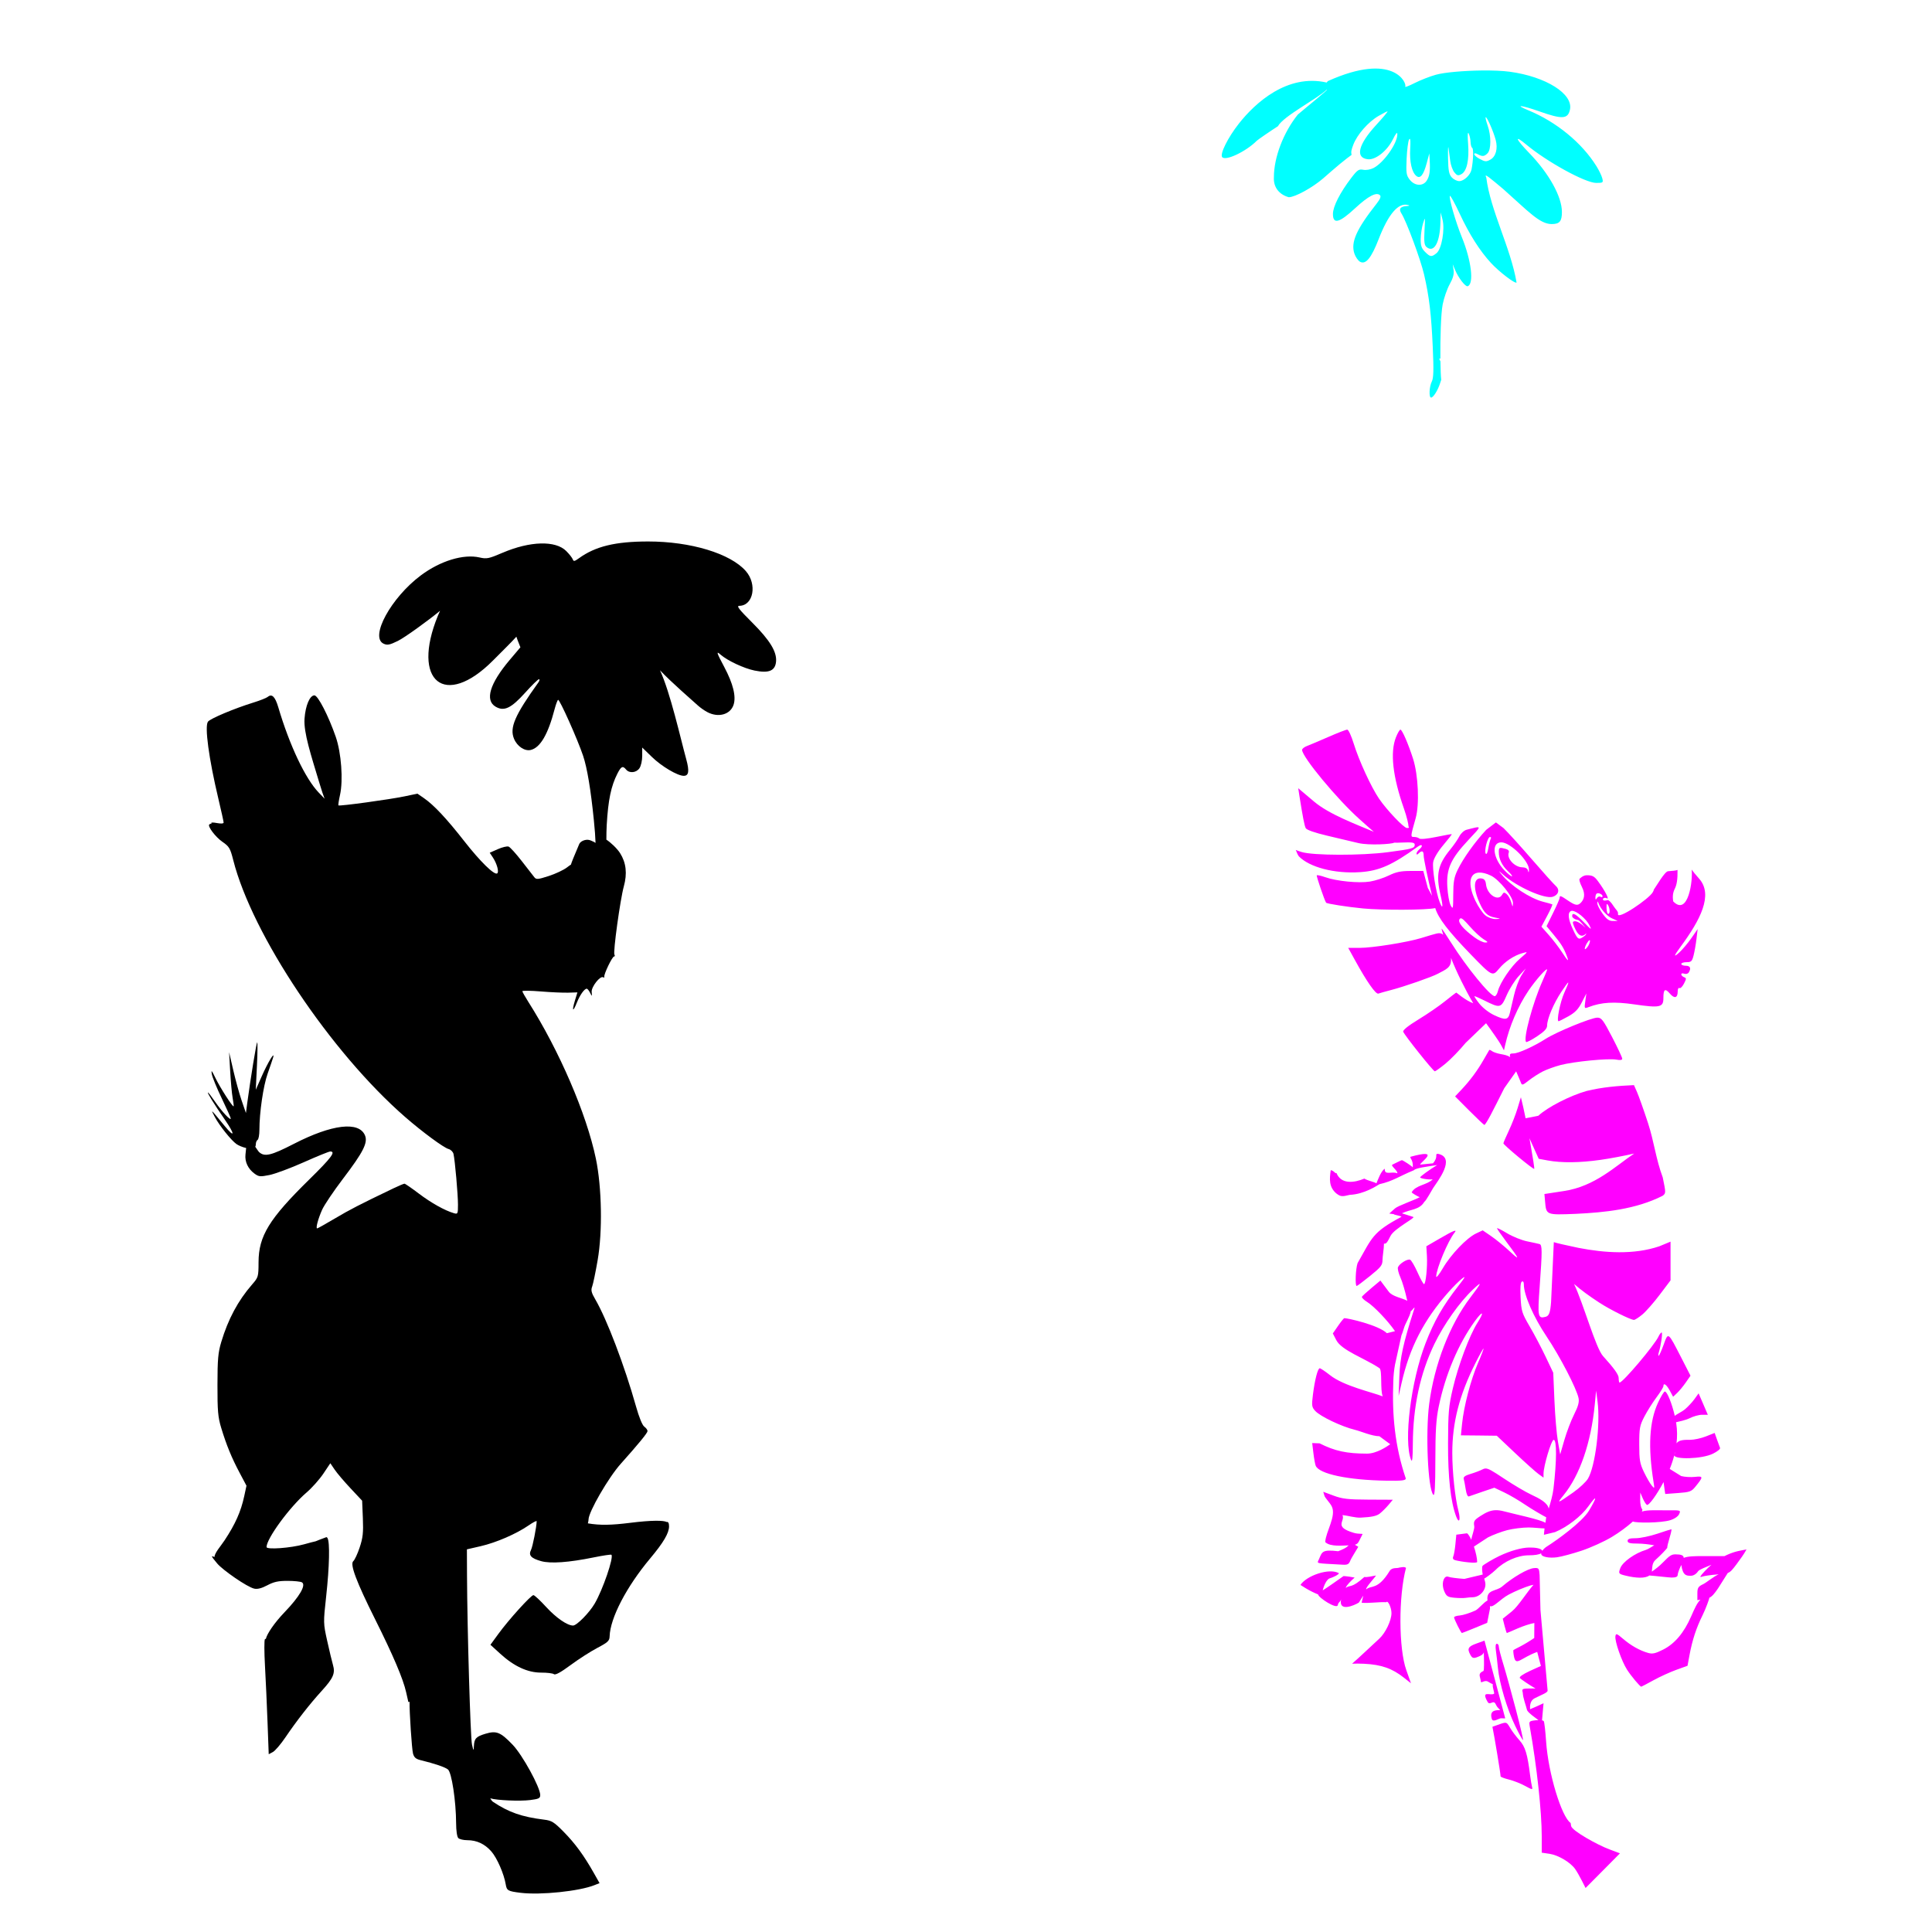 <?xml version="1.0" encoding="UTF-8" standalone="no"?>
<!-- Created with Inkscape (http://www.inkscape.org/) -->

<svg
   xmlns:dc="http://purl.org/dc/elements/1.1/"
   xmlns:cc="http://creativecommons.org/ns#"
   xmlns:rdf="http://www.w3.org/1999/02/22-rdf-syntax-ns#"
   xmlns:svg="http://www.w3.org/2000/svg"
   xmlns="http://www.w3.org/2000/svg"
   xmlns:sodipodi="http://sodipodi.sourceforge.net/DTD/sodipodi-0.dtd"
   xmlns:inkscape="http://www.inkscape.org/namespaces/inkscape"
   id="svg4247"
   sodipodi:version="0.32"
   inkscape:version="0.47 r22583"
   width="1080"
   height="1080"
   version="1.0"
   sodipodi:docname="ZebraMadig.svg"
   inkscape:output_extension="org.inkscape.output.svg.inkscape">
  <defs
     id="defs4250">
    <inkscape:perspective
       sodipodi:type="inkscape:persp3d"
       inkscape:vp_x="0 : 526.18109 : 1"
       inkscape:vp_y="0 : 1000 : 0"
       inkscape:vp_z="744.09448 : 526.18109 : 1"
       inkscape:persp3d-origin="372.04724 : 350.78739 : 1"
       id="perspective4254" />
  </defs>
  <sodipodi:namedview
     inkscape:window-height="1002"
     inkscape:window-width="1280"
     inkscape:pageshadow="2"
     inkscape:pageopacity="0.0"
     guidetolerance="10.0"
     gridtolerance="10.0"
     objecttolerance="10.0"
     borderopacity="1.0"
     bordercolor="#666666"
     pagecolor="#ffffff"
     id="base"
     showgrid="false"
     inkscape:zoom="0.34999114"
     inkscape:cx="888.89242"
     inkscape:cy="210.59459"
     inkscape:window-x="1276"
     inkscape:window-y="92"
     inkscape:current-layer="svg4247"
     inkscape:window-maximized="0" />
  <path
     id="path5261"
     style="fill:#000000"
     d="m 362.344,302.688 c -18.305,0 -29.513,2.707 -38.719,9.375 -2.455,1.778 -3.003,1.885 -3.438,0.625 -0.285,-0.825 -1.924,-2.918 -3.656,-4.656 -5.967,-5.987 -20.215,-5.605 -35.594,0.969 -7.696,3.29 -8.837,3.539 -12.844,2.625 -9.017,-2.057 -21.923,1.877 -32.812,10 -16.707,12.462 -28.757,34.599 -20.812,38.219 2.05,0.934 3.354,0.68 7.938,-1.562 3.853,-1.885 16.789,-11.25 23.594,-16.844 -0.441,0.914 -0.844,1.834 -1.219,2.75 -15.034,36.758 3.899,52.103 30.844,25 4.809,-4.837 10.661,-10.583 13.031,-13.281 0.174,0.543 0.371,1.148 0.656,1.875 l 1.594,4.062 -6.062,7.156 c -11.085,13.165 -13.864,22.456 -7.812,26.031 4.732,2.796 8.689,0.926 16.625,-7.906 3.668,-4.083 7.101,-7.438 7.625,-7.438 0.524,0 0.348,0.853 -0.406,1.906 -13.133,18.325 -16.114,25.225 -13.531,31.406 1.781,4.263 6.029,7.066 9.406,6.219 5.292,-1.328 9.605,-8.741 13.281,-22.812 0.686,-2.627 1.555,-4.951 1.938,-5.188 0.809,-0.5 10.884,22.021 14,31.312 2.25,6.71 4.29,18.96 6,36 0.526,5.238 0.842,9.351 0.938,12.656 -0.435,-0.353 -1.271,-0.781 -2.656,-1.344 -0.533,-0.216 -1.136,-0.394 -1.781,-0.406 -1.936,-0.036 -4.081,0.979 -4.688,2.406 -3.073,7.217 -4.377,10.451 -4.625,11.469 -0.431,0.242 -1.177,0.794 -2.312,1.656 -1.846,1.401 -6.41,3.545 -10.156,4.75 -6.041,1.944 -6.946,2.003 -8,0.656 -0.654,-0.835 -3.825,-4.9 -7.031,-9.031 -3.207,-4.131 -6.511,-7.774 -7.344,-8.094 -0.833,-0.32 -3.544,0.337 -6.031,1.438 l -4.531,2 1.75,2.625 c 2.33,3.556 3.575,8.215 2.406,8.938 -1.655,1.023 -9.562,-6.747 -18.406,-18.062 -9.77,-12.5 -16.921,-20.136 -22.406,-23.938 l -3.75,-2.594 -7.156,1.5 c -8.331,1.753 -36.461,5.601 -37,5.062 -0.202,-0.202 0.2,-2.828 0.875,-5.844 1.846,-8.247 0.712,-23.558 -2.375,-32.469 -4.032,-11.638 -9.933,-23.149 -11.906,-23.188 -2.599,-0.051 -5.032,5.647 -5.562,13.062 -0.552,7.715 3.647,20.405 8.156,35.406 1.394,4.638 2.389,7.604 3.062,9.281 -0.734,-0.806 -1.79,-1.86 -3.25,-3.375 -7.497,-7.778 -16.337,-26.428 -22.625,-47.719 -1.757,-5.948 -3.581,-7.742 -5.906,-5.812 -0.723,0.6 -4.266,2.01 -7.875,3.125 -10.627,3.282 -24.196,8.967 -25.531,10.719 -1.964,2.577 0.464,20.582 5.812,43.094 1.61,6.776 2.938,12.773 2.938,13.312 0,0.58 -1.431,0.701 -3.5,0.312 -2.89,-0.542 -3.868,-0.369 -3.156,0.188 -0.332,0.044 -0.74,0.187 -1.25,0.469 -1.501,0.828 3.474,7.215 7.156,9.75 3.851,2.65 4.424,3.577 6.125,10.281 10.599,41.775 54.486,107.357 96.125,143.625 9.555,8.323 21.513,17.142 24.25,17.875 1.242,0.333 2.485,1.573 2.75,2.75 0.831,3.691 2.5,22.602 2.5,28.312 -1e-5,5.189 -0.112,5.428 -2.25,4.812 -5.068,-1.458 -12.739,-5.752 -19.625,-10.969 -4.017,-3.043 -7.631,-5.531 -8.031,-5.531 -0.4,10e-6 -3.166,1.161 -6.156,2.594 -19.215,9.209 -24.409,11.912 -32.781,16.875 -5.147,3.051 -9.591,5.531 -9.875,5.531 -0.898,10e-6 0.501,-5.316 2.75,-10.375 1.193,-2.683 6.456,-10.497 11.688,-17.375 11.322,-14.886 13.999,-20.148 12.312,-24.219 -3.338,-8.058 -18.44,-6.27 -39.75,4.688 -12.717,6.539 -16.363,7.407 -19.438,4.625 -0.425,-0.385 -1.391,-1.888 -2.156,-3 0.217,-0.369 0.312,-0.831 0.312,-1.406 0,-1.009 0.45,-2.098 1,-2.438 0.55,-0.34 1,-2.855 1,-5.594 0,-9.673 2.16,-24.491 4.594,-31.406 1.355,-3.85 2.744,-7.9 3.062,-9 1.176,-4.068 -2.946,2.719 -6.344,10.438 l -3.344,7.562 0.656,-13.5 c 0.358,-7.425 0.412,-13.275 0.125,-13 -0.471,0.45 -3.654,19.876 -5.562,34 l -0.719,5.5 -2.406,-7 c -1.318,-3.85 -3.425,-11.5 -4.688,-17 l -2.312,-10 0.594,10.5 c 0.317,5.775 0.932,12.525 1.375,15 0.443,2.475 0.701,4.612 0.562,4.75 -0.518,0.518 -7.581,-10.46 -10.125,-15.75 -2.098,-4.362 -2.528,-4.846 -2.094,-2.312 0.301,1.757 2.824,7.914 5.594,13.656 C 126.739,619.774 129,624.816 129,625.25 c 0,1.44 -4.93,-3.809 -8.656,-9.219 -2.019,-2.932 -3.865,-5.344 -4.094,-5.344 -0.609,10e-6 3.372,6.415 9.469,15.25 5.726,8.297 5.645,10.518 -0.125,3.5 -8.013,-9.746 -8.013,-9.761 -5.5,-5.031 2.587,4.869 9.132,13.06 12.125,15.156 1.127,0.789 3.446,1.754 5.156,2.125 0.079,0.017 0.142,0.015 0.219,0.031 -0.135,1.093 -0.258,2.62 -0.375,3.719 -0.428,4 1.433,7.947 4.969,10.562 2.444,1.808 3.204,1.895 8.438,0.844 3.168,-0.636 11.827,-3.86 19.219,-7.156 7.392,-3.296 14.033,-6 14.781,-6 3.237,10e-6 0.59,3.543 -11.719,15.625 -22.475,22.061 -28.33,31.623 -28.375,46.25 -0.025,8.15 -0.112,8.461 -3.625,12.5 -7.837,9.009 -13.369,19.304 -17.219,32.125 -1.773,5.903 -2.102,9.664 -2.125,24 -0.023,14.515 0.281,18.023 2.094,24 2.935,9.675 5.839,16.748 10.312,25.156 l 3.812,7.188 -1.25,5.812 c -1.87,8.652 -4.95,15.578 -10.969,24.688 -2.241,3.392 -5.434,6.789 -5.719,9.406 -1.999,-1.115 -1.922,-0.55 1.656,3.656 3.083,3.625 16.539,13.032 20.625,13.969 1.779,0.408 4.141,-0.189 7.312,-1.875 3.656,-1.944 6.141,-2.481 11.375,-2.469 3.683,0.008 7.272,0.382 8,0.844 2.389,1.515 -1.353,7.943 -9.719,16.656 -5.828,6.07 -9.882,12.192 -10.469,14.906 -0.253,0.062 -0.465,0.11 -0.531,0.188 -0.415,0.482 -0.401,7.175 0.031,14.875 0.432,7.7 1.08,21.969 1.438,31.719 l 0.656,17.719 2.312,-1.219 c 1.271,-0.674 4.423,-4.369 7.031,-8.219 6.238,-9.208 13.592,-18.634 20.219,-25.906 6.543,-7.18 7.725,-9.873 6.344,-14.594 -0.563,-1.925 -2.007,-7.979 -3.219,-13.438 -2.182,-9.828 -2.201,-10.071 -0.562,-25 1.816,-16.547 2.119,-30.257 0.719,-32.469 -0.188,-0.297 -0.365,-0.477 -0.531,-0.5 -0.056,-0.008 -0.097,0.009 -0.156,0.031 -3.165,1.17 -4.846,1.82 -5.906,2.281 -1.322,0.283 -3.392,0.827 -6.469,1.688 -7.525,2.104 -21,3.09 -21,1.531 0,-4.737 12.969,-22.428 22.312,-30.438 3.094,-2.652 7.344,-7.443 9.469,-10.625 l 3.875,-5.781 2.438,3.594 c 1.332,1.966 5.317,6.651 8.875,10.438 l 6.469,6.906 0.406,9.781 c 0.326,8.108 0.013,10.953 -1.781,16.344 -1.193,3.585 -2.796,7.02 -3.562,7.656 -2.003,1.662 1.661,11.425 12.188,32.5 10.198,20.417 15.676,33.327 17.344,40.781 l 1.25,5.531 0.656,-0.219 c -0.093,5.683 1.25,26.399 1.938,28.969 0.574,2.147 1.583,3.047 4.188,3.688 8.002,1.968 13.57,3.844 15.312,5.188 2.106,1.623 4.536,17.61 4.594,30.125 0.019,4.107 0.52,7.551 1.219,8.25 0.66,0.66 2.924,1.188 5.031,1.188 5.309,0 9.751,2.082 13.438,6.281 3.181,3.623 7.08,12.539 8.062,18.469 0.563,3.399 1.21,3.788 8.281,4.656 11.189,1.374 32.86,-0.882 41.312,-4.281 l 2.844,-1.125 -3.25,-5.75 c -5.526,-9.777 -10.47,-16.499 -16.812,-22.938 -5.356,-5.437 -6.664,-6.265 -10.844,-6.781 -12.513,-1.546 -19.895,-4.111 -28.719,-10.031 -0.547,-0.367 -1.044,-1.152 -1.469,-1.906 3.725,1.125 16.432,1.7 22.281,0.969 4.827,-0.603 5.656,-0.998 5.656,-2.781 -1e-5,-4.324 -9.923,-22.417 -15.438,-28.156 -6.785,-7.062 -9.051,-7.972 -15.188,-6.125 -5.266,1.585 -6.281,2.677 -6.469,7 -0.119,2.747 -0.226,2.662 -1.062,-1 -0.873,-3.825 -2.64,-63.963 -2.781,-94.531 L 261,866.094 l 7.75,-1.781 c 8.688,-2.014 19.813,-6.833 26.688,-11.562 2.516,-1.731 4.567,-2.814 4.562,-2.375 -0.029,3.025 -2.229,14.216 -3.156,16.031 -1.531,2.997 -1.5e-4,4.698 5.656,6.281 5.266,1.474 15.457,0.75 29.406,-2.094 5.174,-1.055 9.624,-1.719 9.875,-1.469 1.406,1.406 -4.802,19.532 -9.344,27.281 -3.049,5.203 -10.026,12.281 -12.094,12.281 -3.233,10e-6 -9.461,-4.29 -15.094,-10.438 -3.299,-3.601 -6.477,-6.562 -7.062,-6.562 -1.392,10e-6 -13.874,13.807 -19.562,21.625 l -4.469,6.125 5.406,4.938 c 7.696,7.065 15.403,10.656 22.938,10.625 3.3,-0.013 6.513,0.369 7.156,0.875 0.786,0.618 3.853,-1.046 9.312,-5.094 4.469,-3.314 11.195,-7.627 14.938,-9.594 5.912,-3.107 6.805,-3.961 6.875,-6.438 0.29,-10.214 9.386,-27.717 22.656,-43.562 C 370.902,862.275 374,857.01 374,853.219 c -10e-6,-1.841 -0.531,-2.654 -1.281,-2.406 -1.684,-0.918 -8.155,-1.088 -20.562,0.469 -10.377,1.302 -16.736,1.442 -23.531,0.281 0.223,-0.796 0.375,-1.784 0.375,-2.188 -10e-6,-4.177 11.122,-23.399 17.969,-31.062 10.082,-11.284 14.985,-17.275 15,-18.312 0.01,-0.656 -0.805,-1.781 -1.812,-2.5 -1.111,-0.793 -2.919,-5.244 -4.625,-11.312 -6.378,-22.69 -16.317,-48.799 -22.719,-59.75 -2.257,-3.862 -2.567,-5.213 -1.781,-7.281 0.532,-1.399 1.901,-8.037 3.062,-14.75 2.767,-15.997 2.339,-40.679 -1,-56.719 C 327.883,622.653 312.618,587.236 295.312,560 293.495,557.139 292,554.478 292,554.094 c -10e-6,-0.384 4.612,-0.339 10.25,0.125 5.637,0.464 12.578,0.775 15.406,0.688 l 5.125,-0.156 -1.406,4.625 c -1.796,5.966 -1.114,6.639 1.094,1.094 1.694,-4.254 4.199,-7.781 5.531,-7.781 0.381,10e-6 1.216,1.012 1.844,2.25 1.119,2.206 1.138,2.197 0.906,-0.438 -0.249,-2.841 4.768,-9.219 6.438,-8.188 0.479,0.296 0.761,0.141 0.625,-0.312 -0.383,-1.273 4.443,-11.312 5.438,-11.312 0.484,0 0.571,-0.462 0.219,-1.031 -0.833,-1.347 3.223,-30.796 5.25,-38.156 1.988,-7.217 1.299,-13.219 -2.094,-18.594 -1.719,-2.724 -5.527,-6.202 -7.656,-7.531 0.007,-2.79 0.043,-5.609 0.188,-8.125 0.807,-14.08 2.442,-21.867 5.969,-28.781 2.109,-4.133 2.99,-4.552 4.875,-2.281 1.826,2.2 5.651,1.832 7.438,-0.719 0.872,-1.245 1.562,-4.279 1.562,-6.906 l 0,-4.688 5.406,5.25 c 5.381,5.253 14.319,10.562 17.812,10.562 2.829,0 3.224,-2.613 1.375,-9.344 -3.15,-11.467 -8.874,-37.197 -14.656,-49.656 6.318,6.718 18.413,17.152 21.188,19.688 1.314,1.201 3.725,2.892 5.375,3.75 6.133,3.19 12.771,1.304 14.562,-4.125 1.534,-4.647 -0.237,-11.802 -5.188,-21.125 -4.363,-8.216 -4.636,-9.176 -2.125,-6.969 3.839,3.375 13.08,7.721 19.062,8.938 7.981,1.623 11.501,0.169 12,-4.969 0.532,-5.48 -3.436,-11.995 -13.406,-21.938 -7.439,-7.418 -8.849,-9.256 -7.094,-9.281 7.854,-0.114 10.069,-12.063 3.594,-19.438 -8.618,-9.816 -30.79,-16.531 -54.562,-16.531 z"
     sodipodi:nodetypes="csssssssscssccccsssssssssscssccssssscccsscccsssssscsssssssscsssssssssssssssssscssssscccsccccccssssssssssssscssssssssssscccscsssssscsscccsssssssscsssccccccssscccssssssssscccssscsssssscccsssssssssscccssssssscscsssssssssssscccsssssssssscsssscccsscssssssssssc" />
  <path
     style="fill:#ff00ff"
     d="m 753.122,407.868 c -0.679,-0.004 -5.404,1.825 -10.5,4.062 -5.096,2.238 -10.519,4.528 -12.031,5.094 -1.512,0.566 -2.736,1.554 -2.719,2.188 0.112,4.018 19.498,27.426 31.969,38.594 3.424,3.066 6.006,5.357 8.156,7.188 -9.865,-4.21 -24.876,-9.677 -33.469,-16.938 l -8.812,-7.438 0.594,3.875 c 1.957,12.336 2.873,17.033 3.594,18.438 0.513,1 4.941,2.549 12.125,4.25 6.22,1.473 14.012,3.316 17.312,4.094 5.894,1.389 18.894,0.608 19.969,-0.219 1.183,0.056 2.509,0.006 4.156,-0.062 6.062,-0.253 7.375,-0.033 7.375,1.219 0,1.981 -1.361,2.361 -14.969,4.156 -14.818,1.954 -41.79,1.902 -48.281,-0.094 -1.386,-0.426 -2.477,-0.818 -3.25,-1.156 0.521,1.158 1.046,2.89 1.906,3.75 5.758,5.758 19.296,9.668 34.188,8.656 10.562,-0.718 17.833,-3.943 32.156,-14.281 0.776,-0.56 1.368,-0.8 1.75,-0.812 0.841,-0.028 0.645,1.072 -1,2.438 -0.825,0.685 -1.5,1.72 -1.5,2.312 0,0.702 0.406,0.657 1.188,-0.125 1.839,-1.839 2.812,-1.417 2.812,1.188 0,1.831 2.346,12.932 4.688,22.5 -0.686,-1.259 -1.442,-2.697 -2.375,-4.375 l -2.531,-9.5 -7.031,0 c -5.509,0 -8.17,0.55 -12.219,2.531 -2.848,1.393 -7.611,2.921 -10.594,3.406 -6.197,1.009 -18.628,-0.21 -25.031,-2.469 -2.318,-0.818 -4.407,-1.281 -4.656,-1.031 -0.351,0.351 4.352,14.158 5.219,15.312 0.437,0.582 11.975,2.379 20.688,3.219 10.697,1.031 35.52,0.935 40.312,-0.219 1.668,5.611 7.302,12.962 20,26.062 11.807,12.182 12.014,12.262 15.656,7.844 3.323,-4.031 8.333,-7.364 13.094,-8.719 3.265,-0.929 3.262,-0.908 -1.406,3.094 -4.869,4.174 -11.143,13.429 -12.344,18.219 -0.379,1.512 -1.172,2.75 -1.75,2.75 -2.539,-1e-5 -15.862,-16.347 -24.406,-29.938 -2.921,-4.646 -5.312,-8.158 -5.312,-7.781 0,0.194 0.361,1.543 0.938,3.469 -0.67,-0.713 -1.478,-1 -2.594,-0.938 -1.372,0.076 -7.11,1.899 -9.812,2.719 -7.869,2.387 -27.174,5.469 -34.25,5.469 l -6.469,0 3.719,6.75 c 6.615,12.068 11.705,19.369 13.156,18.812 0.751,-0.288 3.949,-1.183 7.094,-2 7.422,-1.927 22.803,-7.29 26.125,-9.094 4.527,-2.458 7.879,-3.376 7.344,-8.906 3.143,7.972 7.734,17.32 12.438,25.406 -4.584,-1.713 -9.268,-5.969 -9.438,-5.969 -0.193,0 -2.989,2.138 -6.219,4.75 -3.229,2.612 -9.938,7.225 -14.906,10.25 -5.809,3.537 -8.866,5.999 -8.562,6.875 0.662,1.911 16.788,22.118 17.656,22.125 0.392,0.003 3.077,-1.924 5.969,-4.281 2.891,-2.357 7.955,-7.581 11.25,-11.594 l 11.438,-11 c 0.052,0.07 0.105,0.149 0.156,0.219 3.559,4.82 7.224,10.143 8.156,11.844 l 1.688,3.094 0.656,-2.875 c 2.337,-10.501 7.112,-21.642 13.031,-30.438 3.967,-5.895 10.438,-13.206 10.438,-11.781 0,0.309 -1.183,3.207 -2.625,6.438 -5.434,12.174 -10.826,32.267 -9.125,33.969 0.312,0.312 3.08,-1.113 6.156,-3.156 4.118,-2.734 5.594,-4.323 5.594,-6.031 0,-3.743 3.686,-12.443 8,-18.906 4.633,-6.94 4.937,-6.822 1.594,0.625 -2.29,5.099 -4.455,15.875 -3.188,15.875 0.326,-1e-5 2.798,-1.241 5.5,-2.75 3.717,-2.075 5.536,-3.961 7.469,-7.75 l 2.562,-5 -0.594,4.281 c -0.592,4.228 -0.565,4.252 1.906,3.312 7.16,-2.722 14.197,-3.135 25.5,-1.5 14.296,2.068 16.25,1.664 16.25,-3.438 0,-5.078 0.914,-5.748 3.625,-2.594 2.56,2.98 4.375,2.487 4.375,-1.188 0,-1.375 0.442,-2.232 0.969,-1.906 0.527,0.325 1.664,-0.791 2.531,-2.469 1.413,-2.733 1.406,-3.097 0.031,-3.625 -0.844,-0.324 -1.531,-1.044 -1.531,-1.594 0,-0.55 0.738,-0.696 1.656,-0.344 0.921,0.353 2.051,0.051 2.5,-0.656 1.495,-2.356 0.869,-3.781 -1.656,-3.781 -1.375,0 -2.5,-0.45 -2.5,-1 0,-0.55 1.34,-1 2.969,-1 2.585,0 3.069,-0.477 3.906,-3.75 0.527,-2.062 1.263,-6.225 1.625,-9.25 l 0.656,-5.5 -3.469,5 c -1.908,2.75 -4.923,6.35 -6.719,8 -3.426,3.148 -3.221,2.115 0.625,-3.094 11.041,-14.952 18.408,-29.036 10.406,-38.062 -1.982,-2.236 -3.306,-3.858 -4.219,-5.094 0.818,5.826 -1.897,26.344 -10.281,17.781 -0.468,-2.769 -0.196,-4.946 0.906,-7.156 1.105,-2.216 1.585,-5.288 1.5,-10.438 -0.834,0.399 -2.982,0.534 -5.281,0.719 -1.902,0.153 -6.497,8.257 -8.031,10.375 0.104,0.111 -0.09,0.546 -0.5,1.312 -1.989,3.717 -20.185,16.05 -19.469,12.156 0.26,-1.411 -1.38,-2.525 -2.562,-4.438 -1.182,-1.913 -2.606,-3.375 -3.188,-3.25 -0.582,0.125 -2.347,0.577 -2.625,-0.188 -0.353,-0.972 1.222,-1.408 2.188,-0.812 1.478,0.911 -0.82,-3.955 -5.062,-9.656 -1.985,-2.668 -3.083,-3.25 -6.188,-3.25 -2.08,0 -3.719,1.688 -4.062,2.031 -0.343,0.343 0.236,2.359 1.312,4.469 2.245,4.401 1.089,7.192 -0.625,8.906 -1.742,1.742 -3.091,1.489 -7.219,-1.312 -4.124,-2.799 -4.594,-2.932 -4.594,-1.438 0,0.576 -1.648,4.345 -3.656,8.406 l -3.656,7.406 4,4.812 c 4.13,4.97 5.6,7.328 7.281,11.75 1.416,3.724 0.722,3.177 -2.781,-2.188 -1.706,-2.612 -4.969,-6.867 -7.25,-9.438 l -4.125,-4.656 3.25,-6.094 c 1.786,-3.352 3.063,-6.224 2.844,-6.375 -0.219,-0.151 -2.506,-0.79 -5.062,-1.438 -7.355,-1.862 -18.216,-9.017 -23.312,-15.312 -1.876,-2.317 -1.821,-2.285 1,0.219 7.668,6.806 23.172,13.695 27.625,12.281 3.246,-1.03 4.068,-3.943 1.688,-6.062 -1.158,-1.032 -7.191,-7.725 -13.375,-14.875 -6.184,-7.15 -13.304,-15.018 -15.844,-17.469 l -4.25,-3.156 -5.438,4.156 c -6.409,6.898 -12.913,16.023 -16,22.469 -1.948,4.067 -2.383,6.624 -2.406,13.688 -0.027,8.109 -0.141,8.507 -1.469,6 -0.782,-1.477 -1.596,-6.14 -1.844,-10.344 -0.593,-10.078 1.884,-15.585 11.781,-26.156 7.821,-8.353 7.877,-7.986 -1,-5.719 -1.381,0.353 -3.184,1.99 -4.031,3.656 -0.844,1.66 -3.187,5.051 -5.219,7.531 -6.817,8.319 -8.002,13.91 -5.312,25.344 1.533,6.517 1.28,8.476 -0.5,3.875 -2.104,-5.439 -4.262,-18.876 -3.594,-22.438 0.396,-2.113 2.678,-5.915 5.656,-9.438 2.735,-3.235 4.846,-5.96 4.719,-6.062 -0.127,-0.103 -4.044,0.597 -8.719,1.562 -4.957,1.023 -8.884,1.39 -9.438,0.875 -0.522,-0.486 -1.821,-0.875 -2.875,-0.875 -2.113,0 -2.121,-0.018 0.844,-10.5 2.181,-7.71 1.462,-24.102 -1.469,-33.25 -2.66,-8.301 -6.109,-16.25 -7.062,-16.25 -0.423,0 -1.542,1.902 -2.469,4.219 -3.379,8.446 -1.848,22.055 4.469,40 1.568,4.456 2.526,8.632 2.531,9.906 0.564,0.828 0.133,0.875 -0.875,0.875 -1.71,0 -11.222,-9.991 -15.562,-16.344 -4.419,-6.467 -11.277,-21.357 -14.219,-30.906 -1.312,-4.259 -2.915,-7.746 -3.594,-7.75 z m 79.812,60 c 0.561,0 0.741,0.458 0.406,1 -0.335,0.542 -0.941,2.904 -1.344,5.25 -0.443,2.584 -1.006,3.774 -1.469,3.031 -0.964,-1.55 1.037,-9.281 2.406,-9.281 z m 6.312,3 c 5.064,0 15.732,10.633 15.469,15.406 -0.093,1.689 -0.195,1.75 -0.562,0.344 -0.289,-1.105 -1.435,-1.761 -3.125,-1.781 -4.333,-0.051 -8.885,-4.967 -7.625,-8.25 0.354,-0.922 -0.274,-1.667 -1.75,-2.062 -3.54,-0.948 -3.812,-0.831 -3.812,1.781 0,3.844 1.783,7.565 5.125,10.688 1.697,1.585 2.688,2.875 2.188,2.875 -0.5,0 -2.332,-1.462 -4.062,-3.25 -6.563,-6.781 -7.611,-15.75 -1.844,-15.75 z m -12.5,16.906 c 1.771,-0.099 4.013,0.433 6.656,1.688 4.622,2.193 12.459,11.905 12.344,15.281 -0.087,2.536 -0.128,2.507 -1,-0.5 -0.498,-1.718 -1.62,-3.707 -2.5,-4.438 -1.352,-1.122 -1.758,-1.063 -2.562,0.375 -2.194,3.921 -8.369,-0.077 -9,-5.812 -0.241,-2.193 -0.936,-3.085 -2.531,-3.312 -4.442,-0.632 -4.865,5.294 -1,13.812 2.483,5.473 4.332,7.242 8.406,8.031 3.637,0.705 3.655,0.733 0.656,0.844 -1.826,0.067 -4.259,-0.76 -5.875,-2.031 -1.516,-1.193 -4.043,-4.905 -5.625,-8.25 -4.441,-9.388 -3.283,-15.392 2.031,-15.688 z m 66.562,11.531 c 1.073,0.013 2.531,0.842 2.531,1.719 0,0.524 -0.514,0.659 -1.125,0.281 -0.612,-0.378 -1.489,-0.07 -1.969,0.688 -0.71,1.122 -0.894,1.07 -0.906,-0.219 -0.008,-0.871 0.265,-1.827 0.594,-2.156 0.206,-0.206 0.517,-0.317 0.875,-0.312 z m -0.219,4.625 c 0.092,-0.014 0.23,0.301 0.469,0.938 1.283,3.415 4.779,7.296 7.688,8.562 l 3.094,1.375 -2.75,0.031 c -2.09,0.03 -3.46,-0.963 -5.75,-4.125 -1.653,-2.283 -2.95,-4.87 -2.906,-5.75 0.034,-0.678 0.064,-1.017 0.156,-1.031 z m 5.219,1.438 c 0.135,-0.052 0.311,0.134 0.562,0.531 1.163,1.839 1.249,4.969 0.125,4.969 -0.466,0 -0.887,-1.453 -0.938,-3.219 -0.041,-1.456 0.025,-2.194 0.25,-2.281 z m -19.531,3.781 c 2.353,-0.106 7.81,4.323 9.688,8.031 1.463,2.889 1.158,2.728 -3,-1.562 -4.639,-4.787 -6.625,-5.833 -6.625,-3.469 0,0.706 1.367,1.903 3.312,2.125 0.861,0.098 3.88,4.081 4.188,4.312 -4.957,-4.624 -6.397,-3.494 -6.75,-3.438 -0.683,0.11 -0.267,1.715 1.281,4.75 1.996,3.913 4.016,3.672 5.531,2.156 0.121,-0.121 0.213,-0.236 0.312,-0.344 -0.044,0.655 -0.454,1.13 -1.344,1.781 -2.906,2.125 -3.43,1.78 -6.062,-3.875 -2.802,-6.018 -3.142,-9.572 -0.969,-10.406 0.127,-0.049 0.281,-0.056 0.438,-0.062 z m -62.25,4.188 c 0.804,-0.089 2.119,1.157 4.969,4.406 2.596,2.96 6.1,6.225 7.781,7.25 2.61,1.591 2.761,1.872 0.969,1.875 -1.155,0.002 -3.855,-1.296 -6,-2.875 -6.349,-4.674 -9.443,-8.414 -8.375,-10.125 0.187,-0.3 0.388,-0.501 0.656,-0.531 z m 72,12.219 c 0.168,-0.051 0.274,0.057 0.281,0.375 0.019,0.857 -0.63,2.432 -1.438,3.5 -0.807,1.068 -1.471,1.488 -1.469,0.938 0.005,-1.435 1.898,-4.59 2.625,-4.812 z m -35.594,15.812 -2.5,4 c -1.371,2.2 -3.206,7.15 -4.094,11 -0.887,3.85 -1.943,8.354 -2.344,10 -0.936,3.846 -2.51,4.033 -8.719,1.125 -2.943,-1.378 -6.439,-4.095 -8.344,-6.5 -1.801,-2.274 -2.996,-4.125 -2.656,-4.125 0.34,-10e-6 2.75,1.047 5.344,2.344 9.048,4.521 9.439,4.439 12.625,-2.875 1.547,-3.551 4.581,-8.375 6.75,-10.719 l 3.938,-4.25 z m 40,27.5 c -3.411,0.012 -22.849,7.986 -28.875,11.844 -6.496,4.158 -15.259,8.144 -17.969,8.156 -1.76,0.008 -2.417,0.186 -1.875,2.094 -1.5,-1.04 -3.379,-1.377 -5.281,-1.719 -1.983,-0.357 -4.174,-1.1 -4.875,-1.656 -0.526,-0.417 -1.043,-0.674 -1.344,-0.688 -0.05,-0.002 -0.088,-0.009 -0.125,0 -0.037,0.009 -0.073,0.035 -0.094,0.062 -0.164,0.216 -1.567,2.656 -3.125,5.406 -3.373,5.953 -7.563,11.606 -12.406,16.75 l -3.562,3.781 7.938,7.969 c 4.368,4.393 8.181,7.984 8.469,7.969 0.288,-0.015 1.789,-2.378 3.312,-5.25 1.524,-2.872 5.007,-9.735 7.75,-15.25 l 6.656,-9.438 c 1.237,2.816 2.369,5.477 2.656,6.281 0.584,1.636 0.998,1.51 4.406,-1.188 2.068,-1.637 5.55,-3.88 7.75,-5 2.2,-1.12 6.7,-2.759 10,-3.625 7.56,-1.984 26.812,-3.852 31.188,-3.031 2.208,0.414 3.312,0.247 3.312,-0.531 0,-0.642 -2.547,-6.079 -5.656,-12.062 -4.992,-9.607 -5.956,-10.883 -8.25,-10.875 z m 20.469,37.719 c -8.932,0.386 -17.829,1.145 -26.531,3.281 -9.312,2.647 -21.769,9.044 -26.938,13.844 l -7.125,1.406 c -0.542,-2.692 -1.016,-5.027 -1.312,-6.25 l -1.312,-5.5 -1.812,6 c -0.984,3.3 -3.159,8.925 -4.844,12.5 -1.684,3.575 -3.09,6.833 -3.125,7.25 -0.071,0.854 16.751,14.78 17.25,14.281 0.176,-0.176 -0.841,-6.792 -2.25,-14.688 -0.143,-0.801 -0.289,-1.622 -0.438,-2.438 l 5.188,11.5 5.094,0.938 c 7.721,1.413 17.954,1.293 29.469,-0.344 5.78,-0.822 12.911,-2.199 18.812,-3.531 -10.393,6.936 -21.829,18.308 -39.188,20.938 l -11,1.688 0.344,3.938 c 0.678,7.873 0.493,7.797 17,7.156 16.478,-0.788 33.702,-2.527 48.656,-10.062 1.948,-1.425 1.949,-1.573 0.156,-10.281 -3.879,-10.434 -4.821,-19.877 -8.219,-30.344 -2.427,-7.425 -5.212,-15.239 -6.156,-17.375 l -1.719,-3.906 z m -109.594,38.406 c -2.084,-0.012 0.569,1.507 -2.781,5.312 l -7.219,0.719 c 0.783,-1.837 11.898,-9.096 -5.344,-4.375 -0.457,0.892 1.626,1.588 1.281,5.969 -0.066,-0.574 -5.666,-4.085 -6.031,-4.094 -0.37,-0.009 -4.489,2.128 -5.375,2.531 -1.13,0.515 3.114,3.428 2.781,4.844 -2.988,-1.356 -7.378,1.426 -7,-2.562 -2.028,1.081 -3.789,5.965 -4.688,8.156 -1.034,-0.741 -5.155,-1.572 -6.75,-2.656 -5.584,2.36 -12.963,3.388 -15.594,-3.125 -0.738,0.575 -1.204,-1.244 -3.188,-1.594 -0.75,5.05 -1.062,9.459 3.125,13.031 2.404,1.795 3.121,1.876 7.469,0.781 8.188,-0.357 15.089,-5.087 16.656,-5.969 7.638,-1.721 10.998,-4.444 19.25,-7.812 0.944,-1.267 7.733,-2.049 12.969,-2.875 -3.901,2.326 -9.531,6.389 -9.531,6.906 0,0.503 4.397,1.397 7.062,1.062 -3.267,3.278 -9.386,3.125 -11.75,7.219 -0.125,0.374 3.701,2.554 4.5,2.781 -3.165,1.685 -12.165,4.788 -13.812,6.25 l -3.219,2.875 2.656,0.375 c -0.631,0.338 4.765,0.998 4.031,1.531 -16.262,8.619 -16.316,11.703 -24.406,25.812 -1.111,3.186 -1.481,12.781 -0.5,12.781 0.304,-10e-6 3.679,-2.538 7.5,-5.625 6.156,-4.974 6.938,-5.989 6.938,-9.031 0,-1.761 0.814,-6.328 0.812,-9 1.363,0.16 1.876,-0.8 3.656,-4.312 2.121,-4.185 14.07,-10.106 12.734,-10.618 -0.322,-0.144 -6.026,-1.96 -6.359,-2.038 4.937,-2.366 9.83,-1.839 12.53,-6.44 0.866,-0.339 4.29,-6.715 4.922,-7.679 2.396,-3.676 13.074,-17.084 2.673,-19.131 z m 33.062,41.562 c -0.019,0.008 -0.031,0.042 -0.031,0.062 0,0.323 2.392,3.757 5.312,7.656 7.522,10.042 7.76,10.773 1.625,5.062 -2.983,-2.776 -7.576,-6.525 -10.188,-8.312 l -4.75,-3.25 -3.719,1.75 c -5.219,2.477 -14.096,11.77 -18.531,19.375 -2.062,3.537 -3.75,5.635 -3.75,4.688 0,-4.149 6.66,-20.098 10.219,-24.469 1.764,-2.166 -0.482,-1.278 -8.219,3.219 l -7.5,4.344 0.312,5.344 c 0.367,6.144 -0.624,15.852 -1.625,15.812 -0.373,-0.015 -2.008,-2.976 -3.625,-6.594 -1.617,-3.617 -3.48,-6.803 -4.156,-7.062 -1.489,-0.572 -6.025,2.247 -6.781,4.219 -0.299,0.78 0.318,3.338 1.375,5.688 1.057,2.349 2.669,7.772 3.594,12.031 0.096,0.441 0.163,0.64 0.25,1.031 -2.82,-1.567 -8.282,-2.32 -10.344,-5.062 l -4.688,-6.25 -4.906,4.094 c -2.696,2.257 -5.126,4.484 -5.406,4.938 -0.28,0.453 1.042,1.797 2.938,2.969 3.766,2.328 11.632,10.575 15.531,16.281 l -4.531,1.156 c -4.674,-4.561 -21.738,-8.406 -23.781,-8.406 -0.31,-10e-6 -1.884,1.933 -3.5,4.281 l -2.938,4.25 1.938,3.75 c 2.96,5.77 15.87,10.135 24.125,15.656 1.688,1.129 0.314,12.441 1.844,15.781 -6.277,-2.434 -21.785,-5.785 -29.5,-11.875 -2.684,-2.119 -5.262,-3.844 -5.719,-3.844 -1.113,-10e-6 -2.779,6.483 -3.812,14.75 -0.768,6.146 -0.66,6.97 1.281,9.094 2.817,3.081 14.755,8.765 22.188,10.562 3.263,0.789 9.425,3.548 13.688,3.594 l 6.062,4.469 c -1.902,1.331 -7.614,5.259 -13.031,5.25 -11.341,-0.018 -17.94,-1.431 -26.469,-5.75 l -4.125,-0.156 0.656,5.5 c 0.356,3.029 0.939,6.233 1.281,7.125 1.775,4.626 18.024,8.085 39.625,8.406 8.663,0.129 10.75,-0.113 10.75,-1.25 -6.117,-17.994 -7.734,-35.624 -6.969,-54.344 0.024,-2.613 0.453,-6.775 0.938,-9.25 l 3.594,-16.375 c 0.399,-0.875 0.918,-2.336 1.375,-3.969 0.784,-2.8 3.248,-6.303 3.906,-9.688 0.25,-0.024 0.524,-0.293 0.875,-0.719 1.349,-1.636 1.397,-1.631 0.812,0.188 -5.949,18.524 -7.743,26.719 -8.125,37.062 l -0.406,11 1.594,-7 c 4.501,-20.016 12.441,-35.44 26.344,-51.156 2.512,-2.84 5.881,-6.197 7.5,-7.469 2.256,-1.772 1.78,-0.807 -2.094,4.156 -8.639,11.069 -13.494,19.537 -18.312,32.031 -8.165,21.173 -12.31,54.565 -8.094,65.094 0.681,1.699 0.954,-0.785 1,-8.844 0.119,-20.935 4.099,-39.399 12.031,-55.844 5.31,-11.01 14.126,-23.454 21.562,-30.469 5.411,-5.104 5.085,-4.105 -1.469,4.5 -11.452,15.035 -20.13,37.467 -22.969,59.406 -2.122,16.401 -0.731,47.538 2.281,50.812 0.822,0.894 1.134,-4.215 1.156,-19.5 0.024,-16.207 0.42,-22.676 1.875,-29.719 3.706,-17.935 10.964,-35.106 20.219,-47.844 4.452,-6.128 5.49,-5.452 1.438,0.938 -4.449,7.016 -10.735,23.747 -13.75,36.656 -2.34,10.018 -2.622,13.377 -2.688,30.75 -0.07,18.776 1.455,32.59 4.5,40.75 1.659,4.446 2.657,2.157 1.312,-3 -1.913,-7.338 -3.428,-21.591 -3.438,-32.375 -0.015,-16.995 3.946,-32.398 12.938,-50.281 2.241,-4.457 4.273,-8.094 4.5,-8.094 0.227,-10e-6 -1.16,3.664 -3.094,8.125 -3.942,9.097 -7.883,24.083 -8.875,33.875 l -0.656,6.5 10.031,0.094 10.031,0.125 10.312,9.75 c 5.67,5.358 11.55,10.603 13.062,11.688 l 2.75,1.969 0,-2.156 c 0,-4.338 4.383,-18.969 5.688,-18.969 1.771,-10e-6 1.72,11.631 -0.125,27.344 -0.414,3.531 -1.583,7.541 -2.656,11.125 -0.627,-3.247 -4.995,-5.617 -9.875,-7.875 -3.036,-1.405 -9.85,-5.431 -15.125,-8.938 -6.592,-4.383 -8.812,-5.716 -10.438,-5.625 -0.542,0.03 -1.01,0.213 -1.562,0.5 -1.325,0.69 -4.341,1.832 -6.688,2.531 -3.096,0.922 -4.134,1.692 -3.812,2.844 0.243,0.873 0.757,3.541 1.125,5.906 0.416,2.671 1.096,4.11 1.812,3.812 0.634,-0.264 4.081,-1.456 7.656,-2.656 l 6.5,-2.188 5.531,2.625 c 3.047,1.446 8.447,4.629 12,7.062 3.274,2.242 10.098,6.19 11.469,6.844 l -0.438,3.062 c -3.227,-1.936 -16.651,-4.666 -22.938,-6.344 -1.948,-0.52 -3.613,-0.77 -5.188,-0.688 -2.625,0.137 -5.047,1.175 -8.312,3.312 -3.438,2.25 -3.814,2.879 -3.344,5.688 0.237,1.415 -1.363,5.324 -1.656,7.562 -0.786,-1.725 -1.622,-3.12 -2.375,-3.656 l -6,0.781 -0.5,5.25 c -0.27,2.877 -0.8,5.961 -1.188,6.875 -0.485,1.145 -0.13,1.832 1.125,2.156 3.489,0.902 12.219,1.988 12.219,0.938 0,-1.972 -0.757,-5.379 -1.812,-8.562 l 7.875,-5.156 c 2.749,-1.393 7.569,-3.211 10.719,-4.031 3.15,-0.82 8.572,-1.5 12.031,-1.5 2.703,2e-5 7.055,0.54 8.844,0.531 l -0.344,3.562 6.219,-1.5 c 6.939,-2.899 14.646,-8.862 18.594,-14.375 4.934,-6.891 5.155,-5.589 0.406,2.344 -3.876,6.474 -18.332,16.809 -23.5,20.031 -1.163,0.725 -2.063,1.619 -2.625,2.469 -0.528,-1.535 -4.545,-1.923 -7.531,-1.844 -4.118,0.11 -10.2,1.754 -16.469,4.719 -3.34,1.58 -9.024,4.944 -9.406,5.562 -0.392,0.633 -0.252,2.994 0.094,4.812 l -10.25,2.438 c -3.986,-0.282 -7.948,-0.795 -8.812,-1.156 -0.335,-0.14 -0.673,-0.191 -0.969,-0.156 -2.068,0.241 -3.042,4.416 -1.531,8.031 1.254,3 1.931,3.455 5.75,3.812 2.38,0.223 5.213,0.244 6.312,0.062 1.1,-0.182 2.9,-0.328 4,-0.344 3.933,-0.057 7.987,-4.358 6.812,-8.719 l -0.469,-1.75 c 0.025,0.011 0.037,0.031 0.062,0.031 0.213,2e-5 4.5,-3.031 6.312,-4.844 4.883,-4.883 12.287,-8.154 18.531,-8.156 3.215,-10e-4 5.824,-0.373 6.969,-1.156 -0.014,0.097 -0.031,0.189 -0.031,0.281 -10e-6,1.865 4.721,2.538 8.875,1.969 2.517,-0.345 8.705,-2.01 13.75,-3.688 5.045,-1.678 12.618,-5.105 16.812,-7.625 4.361,-2.62 8.634,-5.824 11.844,-8.688 1.694,0.912 15.639,0.844 20.75,-0.688 2.445,-0.733 4.488,-2.109 5.094,-3.438 0.991,-2.175 0.89,-2.209 -6.625,-2.125 -5.53,0.061 -10.908,-0.381 -14.25,0.719 0.344,-0.664 0.437,-1.157 0.156,-1.438 -0.596,-0.596 -1.084,-2.897 -1.062,-5.125 l 0.062,-4.062 1.344,3.125 c 0.749,1.722 1.788,3.395 2.312,3.719 1.055,0.652 5.615,-5.713 9.344,-12.719 l 0.938,6.656 7.188,-0.531 c 6.382,-0.457 7.441,-0.823 9.531,-3.375 4.666,-5.696 4.665,-6.189 -0.062,-5.656 -2.34,0.264 -5.837,0.059 -7.75,-0.469 l -6.375,-3.969 c 1.048,-2.593 1.885,-5.145 2.531,-7.656 -0.126,2.42 15.263,2.266 21.688,-0.906 2.355,-1.163 4.122,-2.575 3.906,-3.156 -0.215,-0.581 -0.997,-2.701 -1.719,-4.719 l -1.312,-3.688 -4.875,1.938 c -2.676,1.055 -6.58,1.906 -8.688,1.906 -3.086,-10e-6 -6.427,-0.094 -7.75,2.031 0.446,-3.778 0.399,-7.459 -0.125,-11.031 -0.038,-0.263 -0.112,-0.545 -0.156,-0.812 1.443,-0.305 5.634,-1.268 7.438,-2.188 2.158,-1.1 5.357,-2 7.125,-2 l 3.219,0 -2.562,-5.969 -2.594,-6 -2.344,3.25 c -1.296,1.778 -3.707,4.344 -5.344,5.719 -1.592,1.337 -4.311,2.474 -5.625,3.625 -1.553,-6.742 -4.235,-13.625 -5.562,-13.625 -0.506,-10e-6 -2.228,2.812 -3.812,6.25 -4.891,10.612 -5.66,24.809 -2.469,44.531 0.581,3.591 0.52,3.645 -1.094,1.719 -0.922,-1.1 -2.863,-4.475 -4.312,-7.5 -2.306,-4.811 -2.626,-6.752 -2.625,-15.5 7.1e-4,-9.052 0.287,-10.521 2.875,-15.5 1.573,-3.025 4.611,-7.855 6.75,-10.719 2.139,-2.864 3.875,-5.676 3.875,-6.25 0,-2.128 1.749,-0.931 3.562,2.438 l 1.875,3.469 2.219,-2.094 c 1.234,-1.159 3.43,-3.822 4.875,-5.906 l 2.625,-3.781 -5.062,-9.875 c -7.644,-14.881 -7.328,-14.649 -9.969,-7.406 -1.227,3.365 -2.467,6.125 -2.75,6.125 -0.282,-10e-6 -0.273,-0.787 0.031,-1.75 1.221,-3.862 2.292,-11.25 1.625,-11.25 -0.391,-10e-6 -1.181,1.012 -1.75,2.25 -2.206,4.795 -19.93,25.75 -21.781,25.75 -0.276,-10e-6 -0.5,-1.147 -0.5,-2.562 0,-1.833 -2.511,-5.359 -8.75,-12.25 -4.118,-4.548 -10.879,-29.139 -16.188,-40.312 4.183,3.632 8.104,6.495 14.219,10.5 5.727,3.751 17.274,9.505 19.25,9.594 0.562,0.025 2.666,-1.334 4.688,-3 2.022,-1.666 6.39,-6.645 9.719,-11.062 l 6.062,-8.031 0,-10.812 0,-10.844 -6.25,2.594 c -14.334,4.854 -30.578,3.727 -45.25,0.875 -6.6,-1.367 -12.787,-2.795 -13.75,-3.188 l -1.531,33.531 c -0.46,5.913 -1.125,7.704 -3.094,8.219 -4.269,1.116 -4.51,-0.075 -3.281,-16.906 1.466,-20.09 1.458,-23.332 -0.094,-23.781 -0.688,-0.199 -3.776,-0.866 -6.875,-1.5 -3.099,-0.634 -8.162,-2.672 -11.25,-4.531 -2.895,-1.743 -5.305,-2.965 -5.594,-2.844 z m 14.094,29.75 c 0.078,-0.02 0.15,-0.009 0.219,0 0.413,0.054 0.656,0.666 0.656,1.75 0,5.793 5.382,18.106 12.656,28.969 7.62,11.379 16.863,29.219 17.938,34.594 0.429,2.147 -0.251,4.608 -2.5,9.062 -1.7,3.368 -4.149,9.788 -5.438,14.25 l -2.344,8.094 -1.281,-7.312 c -0.708,-4.032 -1.578,-14.319 -1.938,-22.844 l -0.656,-15.5 -4.281,-9 c -2.349,-4.95 -6.357,-12.557 -8.906,-16.906 -4.291,-7.321 -4.664,-8.525 -5.062,-16.125 -0.284,-5.411 -0.05,-8.451 0.688,-8.906 0.088,-0.054 0.172,-0.105 0.25,-0.125 z m 41.281,61.062 0.781,6 c 1.689,12.828 -1.236,36.43 -5.375,43.25 -1.089,1.795 -4.768,5.243 -8.156,7.625 -9.042,6.358 -9.47,6.487 -5.469,1.594 9.075,-11.098 15.342,-29.251 17.438,-50.469 l 0.781,-8 z m 44.156,34.062 c -0.051,0.624 -0.144,1.225 -0.406,1.812 0.149,-0.605 0.277,-1.213 0.406,-1.812 z m -196.688,22.5 0.656,2.219 c 0.357,1.219 3.05,3.867 4.062,5.875 2.756,5.409 -3.321,14.165 -3.625,20 l 0.219,0.188 c 2.78,2.5 9.391,1.729 13,1.656 -0.849,0.326 -0.502,1.187 -5.969,3.281 -9.123,-1.07 -8.947,0.338 -10.75,4.469 -1.152,2.639 -2.526,2.148 13.312,3.062 2.681,0.155 3.452,-0.275 4.25,-2.375 0.536,-1.411 4.504,-7.627 4.406,-7.656 -0.303,-0.09 -1.641,-1.028 -1.906,-1.125 1.384,-0.34 1.834,-1.016 2.531,-2.406 0.758,-1.512 1.549,-3.087 1.75,-3.5 0.201,-0.412 -2.123,0.062 -4.875,-0.75 -11.566,-3.414 -4.646,-6.416 -6.344,-9.938 2.954,0.283 7.125,1.59 10.188,1.438 6.14,-0.306 8.913,-0.886 10.688,-2.281 1.316,-1.036 3.495,-3.21 4.844,-4.812 l 2.438,-2.906 -13.625,-0.062 c -11.413,-0.047 -14.575,-0.41 -19.438,-2.219 l -5.812,-2.156 z m 194.594,20.938 c -0.237,2e-5 -3.779,1.125 -7.875,2.5 -4.096,1.375 -9.516,2.5 -12.031,2.5 -3.399,2e-5 -4.562,0.385 -4.562,1.5 0,1.161 1.301,1.5 5.781,1.5 2.44,2e-5 6.09,0.4 9.125,0.969 -1.433,0.81 -3.413,2.184 -4.688,2.562 -6.098,1.811 -12.97,6.708 -14.281,10.156 -1.178,3.099 -1.019,3.301 3.25,4.312 5.528,1.309 10.545,1.596 12.969,-0.156 3.409,0.211 10.932,1.156 12.438,1.156 2.411,2e-5 3.406,-0.445 3.406,-1.531 0,-0.831 0.911,-3.31 2.031,-5.531 0.828,6.009 2.866,6.062 5.281,6.062 1.518,2e-5 3.072,-0.972 4.094,-2.531 0.599,-0.913 4.32,-2.316 7.469,-3.625 -1.322,1.121 -2.615,2.37 -3.875,3.719 -2.499,2.675 -2.928,3.512 -1.5,2.969 1.1,-0.419 5.017,-0.994 8.719,-1.281 0.261,-0.02 0.447,-0.043 0.688,-0.062 -2.629,1.099 -6.985,4.706 -8.594,5.469 -2.872,1.363 -3.312,2.072 -3.312,5.281 l 0,3.688 1.75,-0.25 c -1.792,1.536 -3.334,4.986 -5.219,9.312 -3.994,9.169 -9.142,15.284 -15.625,18.562 -4.387,2.219 -6.009,2.58 -8.469,1.875 -4.674,-1.341 -9.534,-4.074 -13.938,-7.844 -3.584,-3.068 -4.041,-3.211 -4.312,-1.469 -0.429,2.753 3.466,13.942 6.5,18.688 2.297,3.592 7.256,9.5 7.969,9.5 0.153,2e-5 3.21,-1.613 6.812,-3.594 3.603,-1.98 9.384,-4.611 12.812,-5.844 l 6.219,-2.25 1.094,-5.906 c 1.598,-8.579 3.811,-15.285 7.344,-22.406 1.713,-3.452 3.918,-9.489 3.719,-9.688 1.558,-0.739 2.754,-2.128 4.875,-5.219 l 5.469,-8.656 c 1.657,-0.633 2.628,-1.9 4.844,-4.812 2.142,-2.814 4.424,-6.138 5.062,-7.375 0.193,-0.375 0.372,-0.692 0.562,-0.969 -1.67,0.347 -4.211,0.732 -6.219,1.312 -2.114,0.612 -4.12,1.424 -6.062,2.406 l -11.094,0 c -0.757,0 -1.413,-0.008 -2,0 -2.879,0.041 -7.363,0.002 -9.719,1 -0.061,-1.465 -1.467,-1.951 -4.5,-1.969 -2.169,-0.013 -3.183,0.444 -7.031,4.438 -2.098,2.178 -4.431,3.934 -6.312,5.219 0.308,-1.814 -0.076,-4.684 2.094,-6.594 2.498,-2.199 6.309,-6.165 6.344,-6.531 0.051,0.01 0.105,0.021 0.156,0.031 0.032,-1.088 0.452,-2.905 1.344,-5.844 0.793,-2.612 1.237,-4.75 1,-4.75 z m -150.125,21.156 c -0.688,0.039 -1.428,0.195 -2.062,0.281 -0.861,0.523 -3.963,-0.311 -5.281,1.844 -6.718,10.978 -10.381,7.836 -13.094,10.312 -0.791,-0.643 5.199,-7.018 5.438,-7.75 -1.995,0.341 -5.158,1.132 -6.469,0.812 -7.524,6.696 -7.774,4.211 -10.5,6.125 0.739,-1.791 2.804,-3.759 5.031,-5.781 -1.661,-0.315 -4.032,-0.718 -6.188,-0.844 -4.796,3.367 -9.232,6.537 -11.656,8 0.532,-2.395 2.197,-6.298 4,-6.75 1.333,-0.334 5.062,-2.045 5.062,-2.844 -5.353,-3.096 -18.129,1.349 -21.5,6.562 0.91,0.57 1.825,1.149 3,1.875 1.955,1.208 4.791,2.612 6.875,3.438 0.004,0.001 -0.004,0.03 0,0.031 0.091,1.702 10.523,8.518 11,5.906 0.311,-1.704 1.117,-1.372 1.844,-3.094 -1.511,7.008 7.197,3.436 9.938,1.688 0.106,-0.174 1.812,-2.835 2.469,-3.906 l -0.938,4 c 3.544,0.436 9.709,-0.527 13.812,-0.281 0.823,-1.331 2.875,3.01 2.875,6.094 0,4.105 -3.339,11.101 -6.812,14.281 -4.703,4.306 -11.681,10.99 -15.219,14 1.769,-0.094 4.164,-0.097 6.719,0.031 9.733,0.489 15.724,2.601 22.344,7.844 l 3.875,3.062 -2.594,-7.281 c -4.326,-12.112 -4.423,-41.342 -0.188,-57.219 -0.458,-0.397 -1.093,-0.476 -1.781,-0.438 z m 74.188,0.5 c -0.264,0.004 -0.569,0.038 -0.906,0.062 -3.339,0.239 -11.702,5.068 -17.719,10.25 -3.296,2.838 -9.06,1.563 -8.219,7.844 -2.112,1.027 -5.158,4.902 -6.812,5.625 -2.98,1.364 -6.878,2.614 -8.656,2.75 -1.779,0.136 -3.219,0.608 -3.219,1.062 0,0.967 3.892,8.75 4.375,8.75 0.18,2e-5 3.423,-1.278 7.219,-2.844 l 6.906,-2.844 1.594,-8.062 c -0.009,-0.453 -0.038,-0.886 -0.062,-1.312 1.969,1.035 5.647,-3.844 10.594,-6.469 3.581,-1.9 8.983,-4.154 12,-5.031 l 1.781,-0.406 c -3.547,3.944 -8.531,12.006 -12.062,14.844 l -5.125,4.125 1,4 c 0.558,2.2 1.142,4 1.281,4 0.14,2e-5 2.78,-1.131 5.875,-2.5 3.095,-1.369 7.37,-2.753 9.5,-3.094 l -0.062,8.375 c -2.365,1.618 -5.888,3.746 -7.812,4.719 -1.925,0.972 -3.64,1.882 -3.812,2.031 -0.173,0.149 -0.079,1.878 0.344,3.844 1.145,5.319 3.708,0.542 12.938,-2.812 l 2.062,7.844 c -1.265,0.532 -3.479,1.539 -6,2.719 -4.312,2.018 -6.344,3.469 -5.719,4.094 0.653,0.653 5.192,3.792 8.719,5.812 -0.512,-0.023 -1.056,-0.031 -1.656,-0.031 -5.855,2e-5 -6.077,0.096 -5.5,2.25 0.219,3.466 1.639,6.586 2.438,9.938 1.195,1.956 4.389,3.952 6.344,5.5 -0.487,0.009 -1.011,0.031 -1.531,0.094 -3.832,0.464 -3.856,0.493 -3.219,4.094 3.861,21.814 6.592,46.894 6.594,60.75 l 0,9.156 4.438,0.656 c 4.831,0.725 11.649,4.787 14.25,8.5 0.907,1.294 2.57,4.204 3.719,6.469 l 2.094,4.125 9.625,-9.688 9.594,-9.688 -6,-2.25 c -6.207,-2.321 -20.858,-10.312 -21.312,-13.062 -0.117,-0.708 -0.2,-1.249 -0.25,-1.656 -5.068,-3.34 -12.53,-27.81 -13.719,-45.563 -0.384,-5.732 -0.971,-10.856 -1.312,-11.375 -0.125,-0.19 -0.47,-0.342 -0.969,-0.438 l 0.844,-9.562 c -2.491,1.16 -4.986,2.309 -7.531,3.344 -0.107,-1.807 -0.045,-4.804 2.562,-6.125 3.994,-2.024 7.291,-3.102 7.25,-4.312 l -4,-45 -0.469,-19.5 c -0.249,-3.418 -0.43,-4.029 -2.281,-4 z m -28.531,40.594 -4.5,1.625 c -4.617,1.66 -5.273,2.816 -3.469,6.188 1.203,2.247 1.938,2.361 5.406,0.781 1.193,-0.544 1.835,-1.092 2.188,-2.031 0.117,4.602 0.27,10.201 -0.25,10.438 -1.848,0.842 -2.378,1.665 -1.969,3.188 0.304,1.133 0.586,2.4 0.594,2.812 0.018,1.004 2.132,-1.142 3.844,-0.125 1.145,0.68 2.096,1.218 2.812,1.5 -0.344,2.023 1.251,5.026 0.594,5.375 -2.173,1.154 -7.317,-2.224 -3.5,4.5 1.302,2.294 3.186,-1.497 4.5,1.25 1.233,2.579 1.927,2.366 2.5,3.344 -1.897,0.063 -6.055,-0.253 -4.75,4.625 0.407,1.523 1.166,1.618 4.375,0.156 1.357,-0.618 3.423,0.289 3.156,-0.406 l -11.531,-43.219 z m 6.906,1.75 c -0.686,2e-5 -0.87,1.386 -0.531,3.75 0.295,2.063 0.793,6.45 1.125,9.75 0.888,8.81 5.055,22.834 9.625,32.344 2.205,4.589 4.198,8.177 4.406,7.969 0.208,-0.208 -1.569,-7.788 -3.938,-16.844 -2.369,-9.055 -5.482,-20.37 -6.938,-25.125 -1.455,-4.755 -2.656,-9.367 -2.656,-10.25 0,-0.883 -0.495,-1.594 -1.094,-1.594 z m 4.344,44.188 c -0.844,0.083 -2.04,0.527 -4,1.219 l -2.812,1 c 1.131,5.488 4.553,26.075 4.562,27.719 0.002,0.347 2.138,1.16 4.75,1.812 2.612,0.652 6.695,2.277 9.062,3.594 3.652,2.03 4.235,2.138 3.812,0.688 -0.274,-0.941 -0.782,-3.969 -1.125,-6.719 -1.493,-11.967 -2.734,-15.973 -5.969,-19.562 -1.773,-1.968 -4.063,-5.005 -5.094,-6.75 -1.352,-2.288 -1.78,-3.139 -3.188,-3 z"
     id="path5180"
     sodipodi:nodetypes="cssssccccssscsssscssssssssccccsssssscsssssssscsscccsssccssssssccscccsssssssssscccssssssssssssssscccsssccscscssssssssssssscccsscccssssssscccssssssssssssssssssssscsssccsssccsssssssssccssssssssssssccsssssccscccssccsssccsssscssscsssccsssssccssscccssssssscccsscsssssscccssccsssssssccccccccsssscccscccccccccccccccsscccccccccccsccccccccssscsccccccssscccssscccssssssccccssccscccscsssssccscccssccccscsscccsssssssssssssssssssssssccccccccsscsssssssscccsccssssccccsssccsscccssscsssccssssssccssscsssscssscscccscccsscccsscccscscscccccscsssssssssccccccsssssssscsssccccccccsssssccsssssccccccssscccsssccccccccccccsssscssscssccccccsssscssscsscsscssscscccsssssssscccscccsscsccscsscsccscccscccccccsccsssscccccsscsccccccssccsssccccscccccssccsssccsscscccsscccscccccscsscccsccccccsscsssscssscsscccsssssssccccsssssssc" />
  <path
     style="fill:#00ffff"
     d="m 828.307,39.403 c -9.953,0.118 -20.708,1.016 -25.625,2.375 -3.265,0.902 -8.592,2.984 -11.844,4.625 -3.251,1.641 -5.636,2.555 -5.312,2.031 1.121,-1.813 -6.369,-19.728 -43.262,-3.099 l -0.646,0.8 c -22.04,-5.014 -39.914,11.349 -49.029,22.892 -6.158,7.799 -10.795,17.101 -9.375,18.812 1.906,2.297 13.271,-3.084 19.375,-9.188 0.64,-0.64 7.642,-5.441 11.781,-8.094 3.144,-5.744 21.698,-15.103 27.219,-20.406 2.429,-1.245 -11.478,9.895 -16.094,13.875 -8.081,10.076 -13.375,23.949 -13.375,35 -0.354,5.694 2.99,9.752 8.312,11.219 3.461,0 13.159,-5.3 19.156,-10.469 2.773,-2.39 6.957,-6.114 9.438,-8.125 3.25,-2.634 5.301,-4.239 6.5,-5.062 -0.39,-1.713 -0.085,-2.91 1,-5.75 2.149,-5.626 8.32,-12.653 14.031,-16 2.434,-1.426 4.702,-2.594 5.062,-2.594 0.36,0 -2.438,3.394 -6.25,7.531 -10.155,11.021 -11.982,18.511 -4.656,19.25 4.245,0.428 10.692,-4.675 13.844,-11 1.791,-3.594 2.562,-4.494 2.562,-2.938 0,5.109 -7.593,15.871 -13.281,18.812 -1.722,0.89 -4.184,1.319 -5.781,1 -2.431,-0.486 -3.266,0.06 -6.75,4.625 -6.27,8.214 -10.188,15.963 -10.188,20.062 0,5.962 3.533,5.037 12.438,-3.219 7.332,-6.798 11.919,-9.175 13.875,-7.219 0.679,0.679 0.047,2.207 -1.906,4.688 -11.264,14.302 -14.509,21.566 -12.438,27.844 0.652,1.976 2.111,4.063 3.219,4.656 3.174,1.699 6.292,-2.131 10.406,-12.75 5.398,-13.932 10.971,-20.436 16.312,-19 1.131,0.304 1.027,0.468 -0.406,0.562 -3.876,0.254 -4.878,1.579 -3.188,4.219 2.779,4.339 10.648,25.555 12.625,34.031 2.848,12.207 4.047,22.303 4.875,40.844 0.563,12.597 0.441,17.091 -0.531,19 -1.454,2.855 -1.733,9 -0.406,9 1.242,0 3.814,-4.115 5.062,-8.125 0.255,-0.82 0.454,-1.429 0.594,-1.812 0.005,-0.013 -0.005,-0.019 0,-0.031 -0.235,-2.006 -0.372,-5.767 -0.438,-10.312 -0.847,-1.363 -0.752,-1.763 -0.031,-1.5 -0.104,-10.844 0.271,-25.105 1.281,-30.281 0.704,-3.607 2.477,-8.699 3.938,-11.312 1.871,-3.348 2.492,-5.689 2.156,-7.938 l -0.469,-3.188 1.281,3.062 c 1.847,4.462 5.802,9.608 7.062,9.188 3.656,-1.219 2.086,-14.339 -3.25,-27.406 -3.481,-8.525 -7.443,-22.307 -6.656,-23.094 0.307,-0.306 2.779,4.236 5.5,10.062 5.365,11.489 11.223,20.696 17.438,27.438 4.557,4.944 13.478,11.772 14.312,10.938 -3.353,-19.584 -14.6,-40.183 -16.938,-58.687 -1.588,-3.007 2.32,0.452 9.562,6.5 13.859,12.312 20.264,19.5 26.969,19.5 4.453,0 5.75,-1.511 5.75,-6.75 0,-8.553 -7.194,-21.525 -18.312,-33 -7.628,-7.872 -8.54,-10.47 -1.656,-4.719 11.56,9.658 33.091,21.469 39.125,21.469 3.872,0 4.024,-0.134 3.406,-2.594 -0.356,-1.421 -1.823,-4.458 -3.25,-6.75 -8.175,-13.125 -22.437,-24.815 -38.156,-31.281 -8.106,-3.334 -3.867,-2.922 6.094,0.594 12.942,4.568 16.075,4.413 17.25,-0.938 1.929,-8.783 -13.444,-18.463 -33.688,-21.188 -3.981,-0.536 -9.653,-0.758 -15.625,-0.688 z m 2.25,26.125 c 0.757,-0.043 4.267,7.929 5.531,12.625 1.327,4.927 0.102,9.448 -3.031,11.125 -2.316,1.239 -2.88,1.201 -6.188,-0.594 -1.512,-0.821 -2.75,-1.948 -2.75,-2.5 0,-0.66 0.665,-0.65 1.938,0.031 2.628,1.406 3.657,1.312 5.5,-0.531 2.031,-2.031 2.063,-9.799 0.062,-15.469 -0.831,-2.355 -1.335,-4.446 -1.125,-4.656 0.018,-0.018 0.038,-0.03 0.062,-0.031 z m -9.781,8.781 c 0.082,0.027 0.165,0.188 0.281,0.438 0.513,1.1 0.961,3.208 1,4.688 0.039,1.48 0.454,2.951 0.938,3.25 0.803,0.497 0.576,7.164 -0.406,12.094 -0.604,3.032 -4.236,6.469 -6.844,6.469 -1.268,0 -3.171,-0.936 -4.219,-2.094 -1.532,-1.692 -1.937,-3.797 -2.062,-10.75 -0.086,-4.755 0.022,-7.306 0.25,-5.656 0.228,1.65 0.668,4.905 0.969,7.219 0.301,2.314 1.343,5.178 2.312,6.375 1.484,1.833 2.096,2 3.906,1.031 3.06,-1.637 4.465,-7.972 3.781,-17 -0.288,-3.799 -0.277,-5.824 0,-6.031 0.023,-0.017 0.066,-0.04 0.094,-0.031 z m -32.75,3.312 c 0.409,-0.144 0.505,1.605 0.281,5.562 -0.409,7.243 0.887,13.066 3.406,15.156 2.185,1.813 4.023,-0.42 5.812,-7.094 l 1.469,-5.5 0.219,4 c 0.334,6.043 -0.082,8.773 -1.688,11.25 -2.105,3.248 -6.665,3.007 -9.438,-0.5 -1.95,-2.466 -2.138,-3.678 -1.781,-11.75 0.219,-4.95 0.833,-9.795 1.375,-10.75 0.131,-0.23 0.249,-0.342 0.344,-0.375 z m 17.312,41.125 1,3.875 c 1.471,5.558 -0.429,16.55 -3.281,18.875 -2.816,2.296 -3.548,2.203 -6.469,-0.719 -1.955,-1.955 -2.467,-3.43 -2.406,-7.25 0.042,-2.638 0.662,-6.581 1.344,-8.781 1.167,-3.765 1.188,-3.529 0.781,4.031 -0.347,6.448 -0.102,8.299 1.156,9.344 4.183,3.472 7.527,-2.616 7.75,-14.062 l 0.125,-5.312 z"
     id="path5259"
     sodipodi:nodetypes="csssccssscccccsscsssssssssssssssssssssssssscccsscccssssscccsssssssssssccssssssssccsssssssssssssccsscccsssscccsssssscc" />
</svg>
